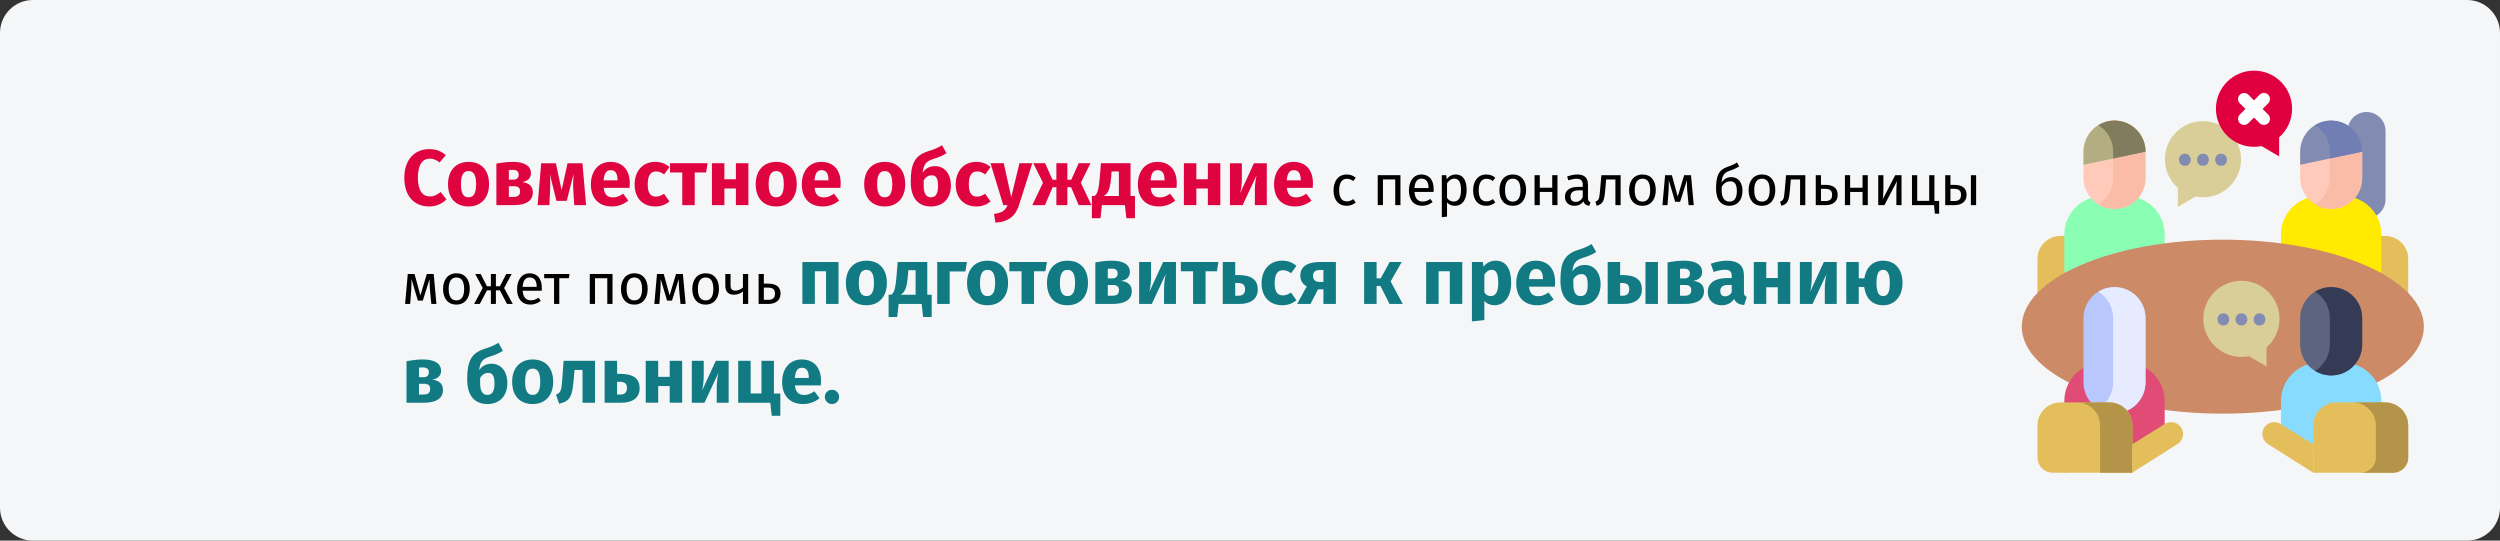<?xml version="1.0" encoding="UTF-8"?>
<svg xmlns="http://www.w3.org/2000/svg" xmlns:xlink="http://www.w3.org/1999/xlink" id="Ebene_1" version="1.1" viewBox="0 0 911 197">
  <rect x="0" y="0" width="911" height="197" fill="#333333" stroke="none"/>
  <defs>
    <style>
      .st0 {
        fill: #b39448;
      }

      .st1 {
        fill: #e5be5c;
      }

      .st2 {
        fill: #b9c7ff;
      }

      .st3 {
        fill: #717eb3;
      }

      .st4 {
        fill: #87dbff;
      }

      .st5 {
        fill: #fabba7;
      }

      .st6 {
        fill: #fff;
      }

      .st7 {
        fill: #cc8b66;
      }

      .st8 {
        fill: none;
      }

      .st9 {
        fill: #b3ae82;
      }

      .st10 {
        fill: #e6ebff;
      }

      .st11 {
        fill: #df0440;
      }

      .st12 {
        fill: #ffea00;
      }

      .st13 {
        fill: #117a83;
      }

      .st14 {
        fill: #5d6480;
      }

      .st15 {
        fill: #e04c76;
      }

      .st16 {
        fill: #8affb3;
      }

      .st17 {
        fill: #353b54;
      }

      .st18 {
        fill: #d9ce98;
      }

      .st19 {
        fill: #807c5d;
      }

      .st20 {
        fill: #ffcab9;
      }

      .st21 {
        fill: #828cb3;
      }

      .st22 {
        fill: #e0003f;
      }

      .st23 {
        clip-path: url(#clippath);
      }

      .st24 {
        fill: #f5f6f7;
      }
    </style>
    <clipPath id="clippath">
      <rect class="st8" y="0" width="911" height="197"></rect>
    </clipPath>
  </defs>
  <g class="st23">
    <path class="st24" d="M0,12C0,5.373,5.373,0,12,0h887c6.627,0,12,5.373,12,12v173c0,6.627-5.373,12-12,12H12c-6.627,0-12-5.373-12-12V12Z"></path>
  </g>
  <g>
    <path class="st11" d="M162.451,56.519l-2.242,2.674c-1.121-.863-2.242-1.38-3.594-1.38-2.559,0-4.341,2.041-4.341,6.928,0,4.801,1.754,6.842,4.398,6.842,1.581,0,2.731-.719,3.91-1.61l2.099,2.702c-1.323,1.322-3.479,2.559-6.238,2.559-5.463,0-9.113-3.68-9.113-10.493,0-6.669,3.881-10.406,9.056-10.406,2.587,0,4.398.776,6.065,2.185Z"></path>
    <path class="st11" d="M178.207,67.127c0,4.887-2.817,8.107-7.475,8.107-4.629,0-7.475-2.99-7.475-8.136,0-4.887,2.817-8.106,7.475-8.106s7.475,2.989,7.475,8.135ZM167.972,67.099c0,3.393.92,4.801,2.76,4.801s2.76-1.466,2.76-4.772c0-3.392-.92-4.801-2.76-4.801s-2.76,1.466-2.76,4.772Z"></path>
    <path class="st11" d="M194.163,70.117c0,3.249-2.817,4.628-6.813,4.628h-6.468v-15.121c2.185-.403,4.082-.632,6.037-.632,4.024,0,6.554,1.351,6.554,4.14,0,1.696-1.063,2.846-3.22,3.22,2.702.316,3.91,1.638,3.91,3.766ZM185.423,61.953v3.507h1.609c1.179,0,1.984-.546,1.984-1.811,0-1.179-.748-1.753-2.186-1.753-.488,0-.891,0-1.408.058ZM189.505,69.715c0-1.236-.661-1.869-2.271-1.869h-1.811v3.91h1.782c1.408,0,2.3-.546,2.3-2.041Z"></path>
    <path class="st11" d="M213.568,74.746h-4.312l-.346-5.462c-.114-1.955-.057-3.594.087-5.836l-2.473,9.746h-3.766l-2.387-9.717c.173,2.041.173,3.852.087,5.807l-.259,5.462h-4.283l1.293-15.265h5.348l2.099,9.832,2.155-9.832h5.434l1.322,15.265Z"></path>
    <path class="st11" d="M229.409,68.45h-9.429c.287,2.731,1.581,3.479,3.449,3.479,1.236,0,2.329-.431,3.651-1.351l1.868,2.53c-1.523,1.208-3.479,2.127-5.95,2.127-5.089,0-7.676-3.277-7.676-8.049,0-4.571,2.501-8.193,7.13-8.193,4.369,0,7.043,2.875,7.043,7.819,0,.488-.029,1.178-.087,1.638ZM225.04,65.518c-.029-2.07-.661-3.507-2.473-3.507-1.523,0-2.386.949-2.616,3.708h5.089v-.201Z"></path>
    <path class="st11" d="M243.957,60.86l-1.954,2.703c-.978-.748-1.869-1.093-2.904-1.093-1.954,0-3.075,1.323-3.075,4.744,0,3.392,1.207,4.427,3.019,4.427,1.092,0,1.84-.345,2.932-1.035l1.983,2.817c-1.408,1.121-3.047,1.811-5.146,1.811-4.686,0-7.561-3.162-7.561-7.992,0-4.858,2.903-8.25,7.475-8.25,2.127,0,3.766.632,5.231,1.868Z"></path>
    <path class="st11" d="M257.296,62.844h-4.14v11.901h-4.542v-11.901h-4.456v-3.364h13.684l-.546,3.364Z"></path>
    <path class="st11" d="M268.164,68.68h-4.197v6.066h-4.542v-15.265h4.542v5.836h4.197v-5.836h4.542v15.265h-4.542v-6.066Z"></path>
    <path class="st11" d="M290.33,67.127c0,4.887-2.817,8.107-7.475,8.107-4.629,0-7.475-2.99-7.475-8.136,0-4.887,2.817-8.106,7.475-8.106s7.475,2.989,7.475,8.135ZM280.095,67.099c0,3.393.92,4.801,2.76,4.801s2.76-1.466,2.76-4.772c0-3.392-.92-4.801-2.76-4.801s-2.76,1.466-2.76,4.772Z"></path>
    <path class="st11" d="M306.256,68.45h-9.429c.287,2.731,1.581,3.479,3.449,3.479,1.236,0,2.329-.431,3.651-1.351l1.868,2.53c-1.523,1.208-3.479,2.127-5.95,2.127-5.089,0-7.676-3.277-7.676-8.049,0-4.571,2.501-8.193,7.13-8.193,4.369,0,7.043,2.875,7.043,7.819,0,.488-.029,1.178-.087,1.638ZM301.887,65.518c-.029-2.07-.661-3.507-2.473-3.507-1.523,0-2.386.949-2.616,3.708h5.089v-.201Z"></path>
    <path class="st11" d="M329.861,67.127c0,4.887-2.817,8.107-7.475,8.107-4.629,0-7.475-2.99-7.475-8.136,0-4.887,2.817-8.106,7.475-8.106s7.475,2.989,7.475,8.135ZM319.626,67.099c0,3.393.92,4.801,2.76,4.801s2.76-1.466,2.76-4.772c0-3.392-.92-4.801-2.76-4.801s-2.76,1.466-2.76,4.772Z"></path>
    <path class="st11" d="M346.506,67.616c0,4.715-2.874,7.618-7.272,7.618-4.37,0-7.359-2.702-7.359-9.027,0-6.439,1.38-9.515,6.324-11.097,2.386-.747,3.393-1.207,5.06-2.185l1.639,2.903c-1.352.891-2.702,1.466-4.916,2.156-2.357.776-3.393,1.725-3.766,4.916,1.034-1.495,2.472-2.357,4.57-2.357,3.191,0,5.721,2.53,5.721,7.072ZM341.821,67.76c0-3.047-.862-3.881-2.328-3.881-1.122,0-2.214.604-2.904,1.897v1.955c0,2.903,1.007,4.168,2.616,4.168,1.495,0,2.616-.891,2.616-4.14Z"></path>
    <path class="st11" d="M360.967,60.86l-1.954,2.703c-.978-.748-1.869-1.093-2.904-1.093-1.954,0-3.075,1.323-3.075,4.744,0,3.392,1.207,4.427,3.019,4.427,1.092,0,1.84-.345,2.932-1.035l1.983,2.817c-1.408,1.121-3.047,1.811-5.146,1.811-4.686,0-7.561-3.162-7.561-7.992,0-4.858,2.903-8.25,7.475-8.25,2.127,0,3.766.632,5.231,1.868Z"></path>
    <path class="st11" d="M371.317,74.774c-1.207,3.853-3.794,6.095-8.595,6.354l-.489-3.191c2.99-.374,4.082-1.236,4.916-3.191h-1.553l-4.657-15.265h4.83l2.73,12.362,2.99-12.362h4.686l-4.858,15.294Z"></path>
    <path class="st11" d="M393.857,66.581l3.852,8.165h-4.628l-2.789-6.526h-1.351v6.526h-3.996v-6.526h-1.352l-2.816,6.526h-4.6l3.881-8.165-3.536-7.101h4.312l2.703,6.008h1.408v-6.008h3.996v6.008h1.438l2.702-6.008h4.283l-3.507,7.101Z"></path>
    <path class="st11" d="M413.579,71.411v8.106h-3.134l-.518-4.772h-8.394l-.518,4.772h-3.134v-8.106h.948c.892-.662,1.495-1.524,1.927-6.756l.431-5.175h10.78v11.931h1.61ZM407.714,62.47h-2.646l-.144,1.783c-.373,4.571-1.035,6.209-2.702,7.158h5.491v-8.941Z"></path>
    <path class="st11" d="M428.73,68.45h-9.429c.287,2.731,1.581,3.479,3.449,3.479,1.236,0,2.329-.431,3.651-1.351l1.868,2.53c-1.523,1.208-3.479,2.127-5.95,2.127-5.089,0-7.676-3.277-7.676-8.049,0-4.571,2.501-8.193,7.129-8.193,4.37,0,7.044,2.875,7.044,7.819,0,.488-.029,1.178-.087,1.638ZM424.361,65.518c-.029-2.07-.661-3.507-2.473-3.507-1.523,0-2.386.949-2.616,3.708h5.089v-.201Z"></path>
    <path class="st11" d="M440.144,68.68h-4.197v6.066h-4.542v-15.265h4.542v5.836h4.197v-5.836h4.542v15.265h-4.542v-6.066Z"></path>
    <path class="st11" d="M461.62,74.746h-4.341v-5.433c0-2.357.345-4.341.633-5.462l-5.089,10.896h-4.628v-15.265h4.341v5.52c0,2.185-.316,4.284-.633,5.405l5.032-10.924h4.686v15.265Z"></path>
    <path class="st11" d="M478.353,68.45h-9.429c.287,2.731,1.581,3.479,3.449,3.479,1.236,0,2.329-.431,3.651-1.351l1.868,2.53c-1.523,1.208-3.479,2.127-5.95,2.127-5.089,0-7.676-3.277-7.676-8.049,0-4.571,2.501-8.193,7.13-8.193,4.369,0,7.043,2.875,7.043,7.819,0,.488-.029,1.178-.087,1.638ZM473.983,65.518c-.029-2.07-.661-3.507-2.473-3.507-1.523,0-2.386.949-2.616,3.708h5.089v-.201Z"></path>
    <path d="M494.035,64.765l-.911,1.201c-.745-.539-1.429-.808-2.34-.808-1.719,0-2.795,1.346-2.795,4.183,0,2.857,1.076,4.038,2.795,4.038.911,0,1.553-.29,2.381-.828l.87,1.242c-.974.787-2.07,1.201-3.334,1.201-2.94,0-4.762-2.091-4.762-5.611,0-3.479,1.801-5.798,4.762-5.798,1.284,0,2.319.332,3.334,1.18Z"></path>
    <path d="M508.421,65.386h-4.473v9.359h-1.904v-10.912h8.282v10.912h-1.905v-9.359Z"></path>
    <path d="M522.395,69.942h-6.958c.187,2.526,1.367,3.499,2.94,3.499,1.077,0,1.885-.29,2.837-.952l.828,1.139c-1.076.849-2.298,1.367-3.81,1.367-3.044,0-4.824-2.133-4.824-5.591,0-3.396,1.718-5.818,4.534-5.818,2.94,0,4.493,2.05,4.493,5.384,0,.373-.021.725-.041.973ZM520.552,68.41c0-2.133-.85-3.313-2.568-3.313-1.449,0-2.401,1.015-2.547,3.437h5.115v-.124Z"></path>
    <path d="M534.441,69.279c0,3.313-1.47,5.715-4.286,5.715-1.18,0-2.153-.394-2.857-1.242v5.177l-1.904.228v-15.323h1.636l.145,1.47c.808-1.118,1.988-1.719,3.23-1.719,2.898,0,4.037,2.257,4.037,5.694ZM532.392,69.279c0-2.837-.828-4.183-2.464-4.183-1.159,0-2.05.828-2.63,1.698v5.321c.56.849,1.408,1.325,2.402,1.325,1.739,0,2.691-1.304,2.691-4.162Z"></path>
    <path d="M544.895,64.765l-.911,1.201c-.745-.539-1.429-.808-2.34-.808-1.719,0-2.795,1.346-2.795,4.183,0,2.857,1.076,4.038,2.795,4.038.911,0,1.553-.29,2.381-.828l.87,1.242c-.974.787-2.07,1.201-3.334,1.201-2.94,0-4.762-2.091-4.762-5.611,0-3.479,1.801-5.798,4.762-5.798,1.284,0,2.319.332,3.334,1.18Z"></path>
    <path d="M556.114,69.279c0,3.375-1.78,5.715-4.866,5.715-3.105,0-4.865-2.236-4.865-5.694,0-3.375,1.78-5.715,4.887-5.715s4.845,2.236,4.845,5.694ZM548.433,69.3c0,2.837.993,4.162,2.815,4.162s2.816-1.325,2.816-4.183c0-2.837-.994-4.162-2.795-4.162-1.822,0-2.837,1.325-2.837,4.183Z"></path>
    <path d="M565.636,69.942h-4.535v4.804h-1.904v-10.912h1.904v4.576h4.535v-4.576h1.905v10.912h-1.905v-4.804Z"></path>
    <path d="M579.566,73.669l-.435,1.325c-1.098-.125-1.802-.559-2.133-1.636-.766,1.139-1.926,1.636-3.251,1.636-2.174,0-3.479-1.346-3.479-3.292,0-2.34,1.76-3.603,4.804-3.603h1.678v-.808c0-1.574-.767-2.154-2.278-2.154-.808,0-1.822.208-2.939.58l-.477-1.387c1.346-.497,2.547-.746,3.769-.746,2.63,0,3.83,1.346,3.83,3.624v4.99c0,.953.353,1.263.911,1.47ZM576.751,71.868v-2.506h-1.429c-2.009,0-3.023.746-3.023,2.236,0,1.284.642,1.967,1.885,1.967,1.117,0,1.946-.559,2.567-1.698Z"></path>
    <path d="M590.559,63.833v10.912h-1.905v-9.359h-3.375l-.311,3.645c-.353,4.162-.767,5.239-3.127,5.963l-.476-1.512c1.346-.497,1.429-1.056,1.739-4.659l.435-4.99h7.02Z"></path>
    <path d="M603.372,69.279c0,3.375-1.78,5.715-4.866,5.715-3.105,0-4.865-2.236-4.865-5.694,0-3.375,1.78-5.715,4.887-5.715s4.845,2.236,4.845,5.694ZM595.69,69.3c0,2.837.993,4.162,2.815,4.162s2.816-1.325,2.816-4.183c0-2.837-.994-4.162-2.795-4.162-1.822,0-2.837,1.325-2.837,4.183Z"></path>
    <path d="M617.2,74.746h-1.863l-.497-5.156c-.124-1.201-.124-2.278-.124-3.914l-2.485,7.868h-1.801l-2.319-7.848c0,1.367,0,2.733-.083,3.872l-.394,5.177h-1.843l.974-10.912h2.464l2.133,7.806,2.34-7.806h2.505l.994,10.912Z"></path>
    <path d="M634.96,69.548c0,3.52-1.946,5.446-4.804,5.446-2.774,0-4.824-1.884-4.824-6.253,0-4.535.849-6.812,4.162-7.951,1.594-.538,2.401-.89,3.458-1.594l.807,1.429c-.786.497-1.76,1.056-3.354,1.574-1.905.642-2.816,1.408-3.086,4.369.746-1.222,1.968-2.029,3.562-2.029,2.464,0,4.079,1.884,4.079,5.011ZM632.91,69.61c0-2.609-.911-3.541-2.381-3.541-1.222,0-2.402.621-3.147,2.05v1.325c0,2.588,1.056,4.017,2.774,4.017,1.471,0,2.754-.766,2.754-3.852Z"></path>
    <path d="M646.925,69.279c0,3.375-1.78,5.715-4.866,5.715-3.105,0-4.865-2.236-4.865-5.694,0-3.375,1.78-5.715,4.887-5.715s4.845,2.236,4.845,5.694ZM639.243,69.3c0,2.837.993,4.162,2.815,4.162s2.816-1.325,2.816-4.183c0-2.837-.994-4.162-2.795-4.162-1.822,0-2.837,1.325-2.837,4.183Z"></path>
    <path d="M657.854,63.833v10.912h-1.905v-9.359h-3.375l-.311,3.645c-.353,4.162-.767,5.239-3.127,5.963l-.476-1.512c1.346-.497,1.429-1.056,1.739-4.659l.435-4.99h7.02Z"></path>
    <path d="M669.653,71.019c0,2.609-2.07,3.727-4.286,3.727h-3.706v-10.912h1.904v3.52h1.45c3.416,0,4.638,1.449,4.638,3.665ZM667.624,71.019c0-1.45-.621-2.216-2.63-2.216h-1.429v4.452h1.636c1.429,0,2.423-.539,2.423-2.236Z"></path>
    <path d="M678.719,69.942h-4.535v4.804h-1.904v-10.912h1.904v4.576h4.535v-4.576h1.905v10.912h-1.905v-4.804Z"></path>
    <path d="M692.92,74.746h-1.885v-4.928c0-1.925.187-3.582.229-3.831l-4.576,8.759h-2.257v-10.912h1.884v4.928c0,1.698-.165,3.499-.207,3.769l4.514-8.697h2.299v10.912Z"></path>
    <path d="M706.623,73.213v4.638h-1.553l-.311-3.106h-8.034v-10.912h1.904v9.359h4.369v-9.359h1.905v9.38h1.719Z"></path>
    <path d="M716.62,71.019c0,2.609-2.07,3.727-4.286,3.727h-3.499v-10.912h1.904v3.52h1.243c3.416,0,4.638,1.449,4.638,3.665ZM714.591,71.019c0-1.45-.621-2.216-2.63-2.216h-1.222v4.452h1.429c1.429,0,2.423-.539,2.423-2.236ZM720.099,63.833v10.912h-1.905v-10.912h1.905Z"></path>
    <path d="M159.033,110.746h-1.864l-.497-5.156c-.124-1.2-.124-2.277-.124-3.913l-2.484,7.868h-1.802l-2.319-7.848c0,1.367,0,2.733-.082,3.872l-.394,5.177h-1.843l.973-10.912h2.464l2.133,7.807,2.34-7.807h2.506l.994,10.912Z"></path>
    <path d="M171.182,105.279c0,3.375-1.78,5.715-4.866,5.715-3.105,0-4.865-2.236-4.865-5.693,0-3.376,1.78-5.715,4.887-5.715s4.845,2.235,4.845,5.693ZM163.5,105.301c0,2.836.993,4.161,2.815,4.161s2.816-1.325,2.816-4.183c0-2.836-.994-4.161-2.795-4.161-1.822,0-2.837,1.325-2.837,4.183Z"></path>
    <path d="M183.706,104.948l3.127,5.798h-2.092l-2.588-4.949h-1.449v4.949h-1.822v-4.949h-1.429l-2.609,4.949h-2.07l3.127-5.798-2.733-5.114h1.987l2.278,4.473h1.449v-4.473h1.822v4.473h1.47l2.299-4.473h1.967l-2.733,5.114Z"></path>
    <path d="M197.41,105.942h-6.958c.187,2.526,1.367,3.499,2.94,3.499,1.077,0,1.885-.29,2.837-.952l.828,1.139c-1.076.849-2.298,1.366-3.81,1.366-3.044,0-4.824-2.132-4.824-5.59,0-3.396,1.718-5.818,4.534-5.818,2.94,0,4.493,2.05,4.493,5.383,0,.373-.021.725-.041.974ZM195.567,104.41c0-2.133-.85-3.313-2.568-3.313-1.449,0-2.401,1.015-2.547,3.438h5.115v-.124Z"></path>
    <path d="M207.303,101.387h-3.499v9.359h-1.905v-9.359h-3.603v-1.553h9.235l-.229,1.553Z"></path>
    <path d="M221.296,101.387h-4.473v9.359h-1.904v-10.912h8.282v10.912h-1.905v-9.359Z"></path>
    <path d="M236.014,105.279c0,3.375-1.78,5.715-4.866,5.715-3.105,0-4.865-2.236-4.865-5.693,0-3.376,1.78-5.715,4.887-5.715s4.845,2.235,4.845,5.693ZM228.333,105.301c0,2.836.993,4.161,2.815,4.161s2.816-1.325,2.816-4.183c0-2.836-.994-4.161-2.795-4.161-1.822,0-2.837,1.325-2.837,4.183Z"></path>
    <path d="M249.842,110.746h-1.863l-.497-5.156c-.124-1.2-.124-2.277-.124-3.913l-2.485,7.868h-1.801l-2.319-7.848c0,1.367,0,2.733-.083,3.872l-.394,5.177h-1.843l.974-10.912h2.464l2.133,7.807,2.34-7.807h2.505l.994,10.912Z"></path>
    <path d="M261.993,105.279c0,3.375-1.78,5.715-4.866,5.715-3.105,0-4.865-2.236-4.865-5.693,0-3.376,1.78-5.715,4.887-5.715s4.845,2.235,4.845,5.693ZM254.311,105.301c0,2.836.993,4.161,2.815,4.161s2.816-1.325,2.816-4.183c0-2.836-.994-4.161-2.795-4.161-1.822,0-2.837,1.325-2.837,4.183Z"></path>
    <path d="M272.632,99.834v10.912h-1.905v-4.556c-.787.725-2.029,1.201-3.292,1.201-2.092,0-3.127-1.201-3.127-3.23v-4.327h1.905v4.1c0,1.408.559,1.967,1.739,1.967.932,0,2.153-.455,2.774-1.18v-4.887h1.905Z"></path>
    <path d="M284.431,107.019c0,2.609-2.07,3.728-4.286,3.728h-3.706v-10.912h1.904v3.52h1.45c3.416,0,4.638,1.45,4.638,3.665ZM282.402,107.019c0-1.449-.621-2.215-2.63-2.215h-1.429v4.451h1.636c1.429,0,2.423-.538,2.423-2.236Z"></path>
    <path class="st13" d="M301.016,98.845h-4.082v11.901h-4.542v-15.265h13.166v15.265h-4.542v-11.901Z"></path>
    <path class="st13" d="M323.181,103.128c0,4.887-2.816,8.106-7.474,8.106-4.629,0-7.475-2.989-7.475-8.135,0-4.888,2.817-8.107,7.475-8.107s7.474,2.99,7.474,8.136ZM312.948,103.1c0,3.392.92,4.801,2.76,4.801s2.76-1.467,2.76-4.772c0-3.393-.92-4.801-2.76-4.801s-2.76,1.466-2.76,4.772Z"></path>
    <path class="st13" d="M339.511,107.411v8.107h-3.134l-.518-4.772h-8.394l-.518,4.772h-3.134v-8.107h.948c.892-.661,1.495-1.523,1.927-6.756l.431-5.174h10.78v11.93h1.61ZM333.647,98.471h-2.646l-.144,1.782c-.374,4.571-1.035,6.21-2.702,7.158h5.491v-8.94Z"></path>
    <path class="st13" d="M341.525,110.746v-15.265h10.809l-.546,3.449h-5.721v11.815h-4.542Z"></path>
    <path class="st13" d="M367.341,103.128c0,4.887-2.817,8.106-7.475,8.106-4.629,0-7.475-2.989-7.475-8.135,0-4.888,2.817-8.107,7.475-8.107s7.475,2.99,7.475,8.136ZM357.107,103.1c0,3.392.92,4.801,2.76,4.801s2.76-1.467,2.76-4.772c0-3.393-.92-4.801-2.76-4.801s-2.76,1.466-2.76,4.772Z"></path>
    <path class="st13" d="M380.941,98.845h-4.14v11.901h-4.542v-11.901h-4.456v-3.363h13.684l-.546,3.363Z"></path>
    <path class="st13" d="M396.464,103.128c0,4.887-2.816,8.106-7.474,8.106-4.629,0-7.475-2.989-7.475-8.135,0-4.888,2.817-8.107,7.475-8.107s7.474,2.99,7.474,8.136ZM386.231,103.1c0,3.392.92,4.801,2.76,4.801s2.76-1.467,2.76-4.772c0-3.393-.92-4.801-2.76-4.801s-2.76,1.466-2.76,4.772Z"></path>
    <path class="st13" d="M412.421,106.118c0,3.248-2.817,4.628-6.813,4.628h-6.468v-15.121c2.185-.402,4.082-.633,6.037-.633,4.024,0,6.554,1.352,6.554,4.14,0,1.696-1.063,2.847-3.22,3.22,2.702.316,3.91,1.639,3.91,3.767ZM403.682,97.953v3.508h1.609c1.179,0,1.983-.547,1.983-1.812,0-1.179-.747-1.754-2.185-1.754-.488,0-.891,0-1.408.058ZM407.764,105.715c0-1.235-.661-1.868-2.271-1.868h-1.811v3.909h1.782c1.408,0,2.3-.546,2.3-2.041Z"></path>
    <path class="st13" d="M428.521,110.746h-4.341v-5.434c0-2.357.345-4.341.633-5.462l-5.089,10.896h-4.628v-15.265h4.341v5.52c0,2.185-.316,4.283-.633,5.404l5.031-10.924h4.686v15.265Z"></path>
    <path class="st13" d="M443.443,98.845h-4.14v11.901h-4.542v-11.901h-4.456v-3.363h13.684l-.546,3.363Z"></path>
    <path class="st13" d="M458.335,105.514c0,3.508-2.76,5.232-6.468,5.232h-6.296v-15.265h4.542v4.743h1.063c5.06,0,7.159,1.868,7.159,5.289ZM453.707,105.428c0-1.495-.662-2.3-2.588-2.3h-1.006v4.628h1.265c1.495,0,2.329-.747,2.329-2.328Z"></path>
    <path class="st13" d="M472.422,96.861l-1.954,2.702c-.978-.748-1.869-1.093-2.904-1.093-1.954,0-3.075,1.322-3.075,4.743,0,3.393,1.207,4.428,3.019,4.428,1.092,0,1.84-.345,2.932-1.035l1.983,2.817c-1.408,1.121-3.047,1.811-5.146,1.811-4.686,0-7.561-3.162-7.561-7.991,0-4.858,2.903-8.251,7.475-8.251,2.127,0,3.766.633,5.231,1.869Z"></path>
    <path class="st13" d="M486.797,95.481v15.265h-4.543v-5.318h-1.954l-2.76,5.318h-4.858l3.507-6.382c-1.466-.776-2.357-2.099-2.357-3.91,0-3.276,2.501-4.973,7.13-4.973h5.836ZM482.254,102.726v-4.341h-1.322c-1.667,0-2.472.805-2.472,2.099,0,1.38.719,2.242,2.386,2.242h1.408Z"></path>
    <path class="st13" d="M506.75,102.553l4.398,8.193h-4.801l-3.335-6.555h-1.38v6.555h-4.542v-15.265h4.542v5.95h1.495l3.276-5.95h4.37l-4.024,7.071Z"></path>
    <path class="st13" d="M528.312,98.845h-4.082v11.901h-4.542v-15.265h13.166v15.265h-4.542v-11.901Z"></path>
    <path class="st13" d="M550.679,103.07c0,4.715-2.3,8.164-6.066,8.164-1.495,0-2.76-.517-3.708-1.581v6.986l-4.542.488v-21.646h3.995l.23,1.696c1.265-1.582,2.875-2.186,4.398-2.186,3.938,0,5.692,3.134,5.692,8.078ZM545.964,103.128c0-3.795-.92-4.801-2.443-4.801-1.035,0-1.955.661-2.616,1.782v6.439c.632.92,1.351,1.352,2.3,1.352,1.696,0,2.76-1.352,2.76-4.772Z"></path>
    <path class="st13" d="M566.605,104.45h-9.429c.287,2.731,1.581,3.479,3.449,3.479,1.236,0,2.329-.431,3.651-1.351l1.868,2.529c-1.523,1.207-3.479,2.127-5.95,2.127-5.089,0-7.676-3.276-7.676-8.049,0-4.571,2.501-8.193,7.129-8.193,4.37,0,7.044,2.875,7.044,7.819,0,.489-.029,1.179-.087,1.639ZM562.236,101.519c-.029-2.07-.661-3.508-2.473-3.508-1.523,0-2.386.949-2.616,3.709h5.089v-.201Z"></path>
    <path class="st13" d="M583.251,103.617c0,4.714-2.874,7.617-7.272,7.617-4.37,0-7.359-2.702-7.359-9.026,0-6.439,1.38-9.516,6.324-11.097,2.386-.747,3.393-1.207,5.06-2.185l1.639,2.903c-1.352.892-2.702,1.466-4.916,2.156-2.357.776-3.393,1.725-3.766,4.916,1.034-1.495,2.472-2.357,4.57-2.357,3.191,0,5.721,2.529,5.721,7.072ZM578.565,103.761c0-3.048-.862-3.881-2.328-3.881-1.122,0-2.214.604-2.904,1.897v1.954c0,2.903,1.007,4.169,2.616,4.169,1.495,0,2.616-.892,2.616-4.14Z"></path>
    <path class="st13" d="M598.316,105.514c0,3.508-2.76,5.232-6.469,5.232h-6.008v-15.265h4.542v4.743h.776c5.06,0,7.158,1.868,7.158,5.289ZM593.688,105.428c0-1.495-.661-2.3-2.587-2.3h-.719v4.628h.978c1.494,0,2.328-.747,2.328-2.328ZM604.151,95.481v15.265h-4.542v-15.265h4.542Z"></path>
    <path class="st13" d="M620.942,106.118c0,3.248-2.817,4.628-6.813,4.628h-6.468v-15.121c2.185-.402,4.082-.633,6.037-.633,4.024,0,6.554,1.352,6.554,4.14,0,1.696-1.063,2.847-3.22,3.22,2.702.316,3.91,1.639,3.91,3.767ZM612.203,97.953v3.508h1.609c1.179,0,1.984-.547,1.984-1.812,0-1.179-.748-1.754-2.186-1.754-.488,0-.891,0-1.408.058ZM616.285,105.715c0-1.235-.661-1.868-2.271-1.868h-1.811v3.909h1.782c1.408,0,2.3-.546,2.3-2.041Z"></path>
    <path class="st13" d="M636.524,108.187l-.949,2.961c-1.782-.144-2.961-.689-3.68-2.185-1.092,1.667-2.788,2.271-4.6,2.271-3.047,0-4.974-1.983-4.974-4.771,0-3.335,2.559-5.146,7.158-5.146h1.553v-.661c0-1.811-.719-2.356-2.587-2.356-.978,0-2.473.287-3.996.805l-1.035-2.99c1.926-.719,4.024-1.121,5.75-1.121,4.427,0,6.324,1.869,6.324,5.404v5.923c0,1.179.316,1.609,1.035,1.868ZM631.033,106.549v-2.73h-1.121c-2.07,0-3.047.719-3.047,2.242,0,1.207.632,1.926,1.753,1.926,1.035,0,1.869-.546,2.415-1.438Z"></path>
    <path class="st13" d="M647.823,104.681h-4.197v6.065h-4.542v-15.265h4.542v5.835h4.197v-5.835h4.542v15.265h-4.542v-6.065Z"></path>
    <path class="st13" d="M669.299,110.746h-4.341v-5.434c0-2.357.345-4.341.633-5.462l-5.089,10.896h-4.628v-15.265h4.341v5.52c0,2.185-.316,4.283-.633,5.404l5.031-10.924h4.686v15.265Z"></path>
    <path class="st13" d="M693.276,103.128c0,4.772-2.76,8.106-7.072,8.106-3.938,0-6.324-2.501-6.899-6.669h-1.983v6.181h-4.542v-15.265h4.542v5.95h2.041c.604-3.881,2.961-6.439,6.842-6.439,4.197,0,7.072,2.961,7.072,8.136ZM688.647,103.128c0-3.277-.776-4.801-2.443-4.801s-2.415,1.466-2.415,4.772c0,3.277.748,4.801,2.415,4.801,1.782,0,2.443-1.581,2.443-4.772Z"></path>
    <path class="st13" d="M161.416,142.118c0,3.248-2.817,4.628-6.812,4.628h-6.469v-15.121c2.185-.402,4.082-.633,6.037-.633,4.024,0,6.555,1.352,6.555,4.14,0,1.696-1.063,2.847-3.22,3.22,2.702.316,3.909,1.639,3.909,3.767ZM152.676,133.953v3.508h1.61c1.179,0,1.983-.547,1.983-1.812,0-1.179-.747-1.754-2.185-1.754-.489,0-.892,0-1.409.058ZM156.758,141.715c0-1.235-.661-1.868-2.271-1.868h-1.812v3.909h1.782c1.409,0,2.3-.546,2.3-2.041Z"></path>
    <path class="st13" d="M184.875,139.617c0,4.714-2.874,7.617-7.272,7.617-4.37,0-7.359-2.702-7.359-9.026,0-6.439,1.38-9.516,6.324-11.097,2.386-.747,3.393-1.207,5.06-2.185l1.639,2.903c-1.352.892-2.702,1.466-4.916,2.156-2.357.776-3.393,1.725-3.766,4.916,1.034-1.495,2.472-2.357,4.57-2.357,3.191,0,5.721,2.529,5.721,7.072ZM180.19,139.761c0-3.048-.862-3.881-2.328-3.881-1.122,0-2.214.604-2.904,1.897v1.954c0,2.903,1.007,4.169,2.616,4.169,1.495,0,2.616-.892,2.616-4.14Z"></path>
    <path class="st13" d="M201.58,139.128c0,4.887-2.817,8.106-7.475,8.106-4.629,0-7.475-2.989-7.475-8.135,0-4.888,2.817-8.107,7.475-8.107s7.475,2.99,7.475,8.136ZM191.345,139.1c0,3.392.92,4.801,2.76,4.801s2.76-1.467,2.76-4.772c0-3.393-.92-4.801-2.76-4.801s-2.76,1.466-2.76,4.772Z"></path>
    <path class="st13" d="M216.817,131.481v15.265h-4.542v-11.931h-2.903l-.287,3.249c-.547,6.037-1.064,8.078-5.348,9.056l-1.121-3.307c1.754-.805,1.955-1.265,2.3-5.979l.46-6.353h11.441Z"></path>
    <path class="st13" d="M233.088,141.514c0,3.508-2.76,5.232-6.468,5.232h-6.296v-15.265h4.542v4.743h1.063c5.06,0,7.158,1.868,7.158,5.289ZM228.46,141.428c0-1.495-.662-2.3-2.588-2.3h-1.006v4.628h1.265c1.495,0,2.329-.747,2.329-2.328Z"></path>
    <path class="st13" d="M244.043,140.681h-4.197v6.065h-4.542v-15.265h4.542v5.835h4.197v-5.835h4.542v15.265h-4.542v-6.065Z"></path>
    <path class="st13" d="M265.519,146.746h-4.341v-5.434c0-2.357.345-4.341.633-5.462l-5.089,10.896h-4.628v-15.265h4.341v5.52c0,2.185-.316,4.283-.633,5.404l5.031-10.924h4.686v15.265Z"></path>
    <path class="st13" d="M284.349,143.411v8.107h-3.133l-.518-4.772h-11.7v-15.265h4.542v11.901h3.938v-11.901h4.542v11.93h2.328Z"></path>
    <path class="st13" d="M299.098,140.45h-9.429c.287,2.731,1.581,3.479,3.449,3.479,1.236,0,2.329-.431,3.651-1.351l1.868,2.529c-1.523,1.207-3.479,2.127-5.95,2.127-5.089,0-7.676-3.276-7.676-8.049,0-4.571,2.501-8.193,7.13-8.193,4.369,0,7.043,2.875,7.043,7.819,0,.489-.029,1.179-.087,1.639ZM294.729,137.519c-.029-2.07-.661-3.508-2.473-3.508-1.523,0-2.386.949-2.616,3.709h5.089v-.201Z"></path>
    <path class="st13" d="M305.769,144.619c0,1.438-1.15,2.615-2.588,2.615-1.466,0-2.615-1.178-2.615-2.615,0-1.409,1.149-2.588,2.615-2.588,1.438,0,2.588,1.179,2.588,2.588Z"></path>
  </g>
  <g>
    <path class="st1" d="M777.067,109.368h-34.615v-15.009c0-4.635,3.757-8.392,8.393-8.392h17.83c4.635,0,8.392,3.757,8.392,8.392v15.009Z"></path>
    <path class="st1" d="M877.547,109.368h-34.614v-15.009c0-4.635,3.756-8.392,8.392-8.392h17.831c4.634,0,8.392,3.757,8.392,8.392v15.009h-.001Z"></path>
    <path class="st16" d="M788.814,99.231h-36.577v-13.807c0-7.702,6.244-13.946,13.946-13.946h8.686c7.702,0,13.945,6.244,13.945,13.946v13.807Z"></path>
    <path class="st20" d="M770.538,76.126h-.025c-6.235,0-11.288-5.054-11.288-11.288v-9.6c0-6.234,5.053-11.288,11.288-11.288h.025c6.233,0,11.288,5.054,11.288,11.288v9.6c0,6.235-5.055,11.288-11.288,11.288Z"></path>
    <path class="st5" d="M770.538,43.95h-.025c-2.156,0-4.17.605-5.884,1.654,3.241,1.984,5.405,5.556,5.405,9.634v9.6c0,4.078-2.164,7.651-5.405,9.634,1.714,1.049,3.728,1.653,5.884,1.653h.025c6.233,0,11.288-5.054,11.288-11.288v-9.6c0-6.234-5.055-11.287-11.288-11.287Z"></path>
    <path class="st9" d="M759.225,60.038v-4.776c0-6.247,5.059-11.312,11.3-11.312s11.299,5.065,11.299,11.312l-22.6,4.776Z"></path>
    <path class="st19" d="M770.034,55.261v2.492l11.792-2.492c0-6.248-5.059-11.312-11.3-11.312-2.16,0-4.179.608-5.896,1.661,3.242,1.988,5.405,5.566,5.405,9.651Z"></path>
    <path class="st21" d="M862.377,79.547c-3.818,0-6.914-3.096-6.914-6.915v-24.904c0-3.819,3.096-6.915,6.914-6.915s6.914,3.096,6.914,6.915v24.905c0,3.819-3.095,6.914-6.914,6.914Z"></path>
    <path class="st12" d="M867.763,99.232h-36.577v-13.807c0-7.702,6.244-13.946,13.945-13.946h8.686c7.702,0,13.946,6.244,13.946,13.946v13.807Z"></path>
    <path class="st20" d="M860.775,55.238v9.6c0,6.234-5.053,11.288-11.288,11.288h-.024c-6.235,0-11.288-5.054-11.288-11.288v-9.6h22.6Z"></path>
    <path class="st5" d="M848.984,55.239v9.6c0,4.078-2.164,7.651-5.405,9.634,1.713,1.049,3.728,1.653,5.884,1.653h.024c6.235,0,11.288-5.054,11.288-11.288v-9.6h-11.791Z"></path>
    <path class="st21" d="M838.175,60.039v-4.776c0-6.247,5.059-11.312,11.299-11.312s11.3,5.065,11.3,11.312l-22.6,4.776Z"></path>
    <path class="st3" d="M848.984,55.262v2.492l11.791-2.492c0-6.247-5.059-11.312-11.299-11.312-2.162,0-4.18.608-5.896,1.661,3.241,1.988,5.405,5.566,5.405,9.651Z"></path>
    <path class="st7" d="M810,150.73c40.457,0,73.255-14.192,73.255-31.699s-32.798-31.699-73.255-31.699-73.255,14.192-73.255,31.699,32.797,31.699,73.255,31.699Z"></path>
    <path class="st15" d="M788.814,158.73l-36.577,13.525v-26.152c0-7.702,6.244-13.945,13.946-13.945h8.686c7.702,0,13.945,6.244,13.945,13.945v12.627Z"></path>
    <path class="st2" d="M770.538,150.601h-.025c-6.235,0-11.288-5.053-11.288-11.288v-23.397c0-6.235,5.053-11.288,11.288-11.288h.025c6.233,0,11.288,5.053,11.288,11.288v23.397c0,6.235-5.055,11.288-11.288,11.288Z"></path>
    <path class="st10" d="M770.538,104.629h-.025c-2.156,0-4.17.605-5.884,1.653,3.241,1.984,5.405,5.556,5.405,9.635v23.397c0,4.077-2.164,7.65-5.405,9.634,1.714,1.049,3.728,1.653,5.884,1.653h.025c6.233,0,11.288-5.053,11.288-11.288v-23.395c0-6.235-5.055-11.288-11.288-11.288Z"></path>
    <path class="st4" d="M867.763,146.103c0-7.702-6.244-13.945-13.946-13.945h-8.686c-7.702,0-13.945,6.244-13.945,13.945v17.461h36.577v-17.461Z"></path>
    <path class="st14" d="M849.487,136.804h-.024c-6.235,0-11.288-5.053-11.288-11.288v-9.6c0-6.235,5.053-11.288,11.288-11.288h.024c6.235,0,11.288,5.053,11.288,11.288v9.6c0,6.235-5.053,11.288-11.288,11.288Z"></path>
    <path class="st17" d="M849.487,104.629h-.024c-2.156,0-4.171.605-5.884,1.653,3.241,1.984,5.405,5.556,5.405,9.635v9.6c0,4.079-2.164,7.65-5.405,9.634,1.713,1.049,3.728,1.654,5.884,1.654h.024c6.235,0,11.288-5.055,11.288-11.288v-9.6c0-6.235-5.053-11.288-11.288-11.288Z"></path>
    <path class="st1" d="M777.067,172.255h-29.096c-3.047,0-5.519-2.472-5.519-5.519v-11.698c0-4.634,3.757-8.392,8.393-8.392h17.83c4.635,0,8.392,3.757,8.392,8.392v17.217Z"></path>
    <path class="st0" d="M768.675,146.646h-11.792c4.635,0,8.392,3.757,8.392,8.392v17.217h11.792v-17.217c0-4.634-3.756-8.392-8.392-8.392Z"></path>
    <path class="st1" d="M776.979,161.918l11.835-7.386c2.876-1.882,6.693.181,6.693,3.619,0,1.459-.736,2.82-1.958,3.619l-16.57,10.484v-10.336Z"></path>
    <path class="st1" d="M842.933,161.919l-11.835-7.386c-2.876-1.882-6.693.181-6.693,3.619,0,1.459.736,2.82,1.958,3.619l16.57,10.484v-10.336Z"></path>
    <path class="st1" d="M872.029,172.255h-29.096v-17.217c0-4.634,3.756-8.392,8.392-8.392h17.831c4.634,0,8.392,3.757,8.392,8.392v11.698c-.001,3.047-2.472,5.519-5.519,5.519Z"></path>
    <path class="st0" d="M869.156,146.646h-11.792c4.634,0,8.392,3.757,8.392,8.392v11.698c0,3.047-2.47,5.519-5.519,5.519h11.792c3.049,0,5.519-2.472,5.519-5.519v-11.698c-.001-4.634-3.757-8.392-8.392-8.392Z"></path>
    <path class="st18" d="M830.648,116.186c0-7.664-6.213-13.876-13.877-13.876s-13.877,6.212-13.877,13.876,6.213,13.877,13.877,13.877c.941,0,1.86-.095,2.747-.273l6.408,3.755v-6.934c2.894-2.544,4.722-6.27,4.722-10.425Z"></path>
    <path class="st21" d="M810.177,118.603c2.846,0,2.85-4.421,0-4.421s-2.85,4.421,0,4.421Z"></path>
    <path class="st21" d="M816.771,118.603c2.846,0,2.85-4.421,0-4.421s-2.849,4.421,0,4.421Z"></path>
    <path class="st21" d="M823.365,118.603c2.846,0,2.85-4.421,0-4.421s-2.849,4.421,0,4.421Z"></path>
    <path class="st18" d="M788.888,58.016c0-7.664,6.213-13.877,13.877-13.877s13.877,6.213,13.877,13.877-6.213,13.877-13.877,13.877c-.94,0-1.858-.095-2.747-.273l-6.408,3.756v-6.935c-2.893-2.544-4.722-6.269-4.722-10.424Z"></path>
    <path class="st21" d="M796.171,60.434c2.845,0,2.85-4.422,0-4.422s-2.85,4.422,0,4.422Z"></path>
    <path class="st21" d="M802.765,60.434c2.846,0,2.85-4.422,0-4.422s-2.85,4.422,0,4.422Z"></path>
    <path class="st21" d="M809.359,60.434c2.846,0,2.85-4.422,0-4.422s-2.849,4.422,0,4.422Z"></path>
    <path class="st22" d="M835.239,39.622c0-7.664-6.213-13.877-13.877-13.877s-13.877,6.213-13.877,13.877,6.212,13.877,13.877,13.877c.94,0,1.858-.095,2.747-.273l6.407,3.756v-6.935c2.894-2.543,4.723-6.269,4.723-10.424Z"></path>
    <path class="st6" d="M824.489,39.699l2.05-2.051c.863-.863.863-2.263,0-3.127-.863-.863-2.263-.863-3.126,0l-2.05,2.051-2.051-2.051c-.863-.863-2.263-.863-3.126,0-.863.863-.863,2.263,0,3.127l2.05,2.051-2.05,2.051c-.863.863-.863,2.263,0,3.127.432.432.997.648,1.563.648s1.132-.216,1.563-.648l2.051-2.051,2.05,2.051c.432.432.997.648,1.563.648s1.131-.216,1.563-.648c.863-.864.863-2.263,0-3.127l-2.05-2.051Z"></path>
  </g>
</svg>
